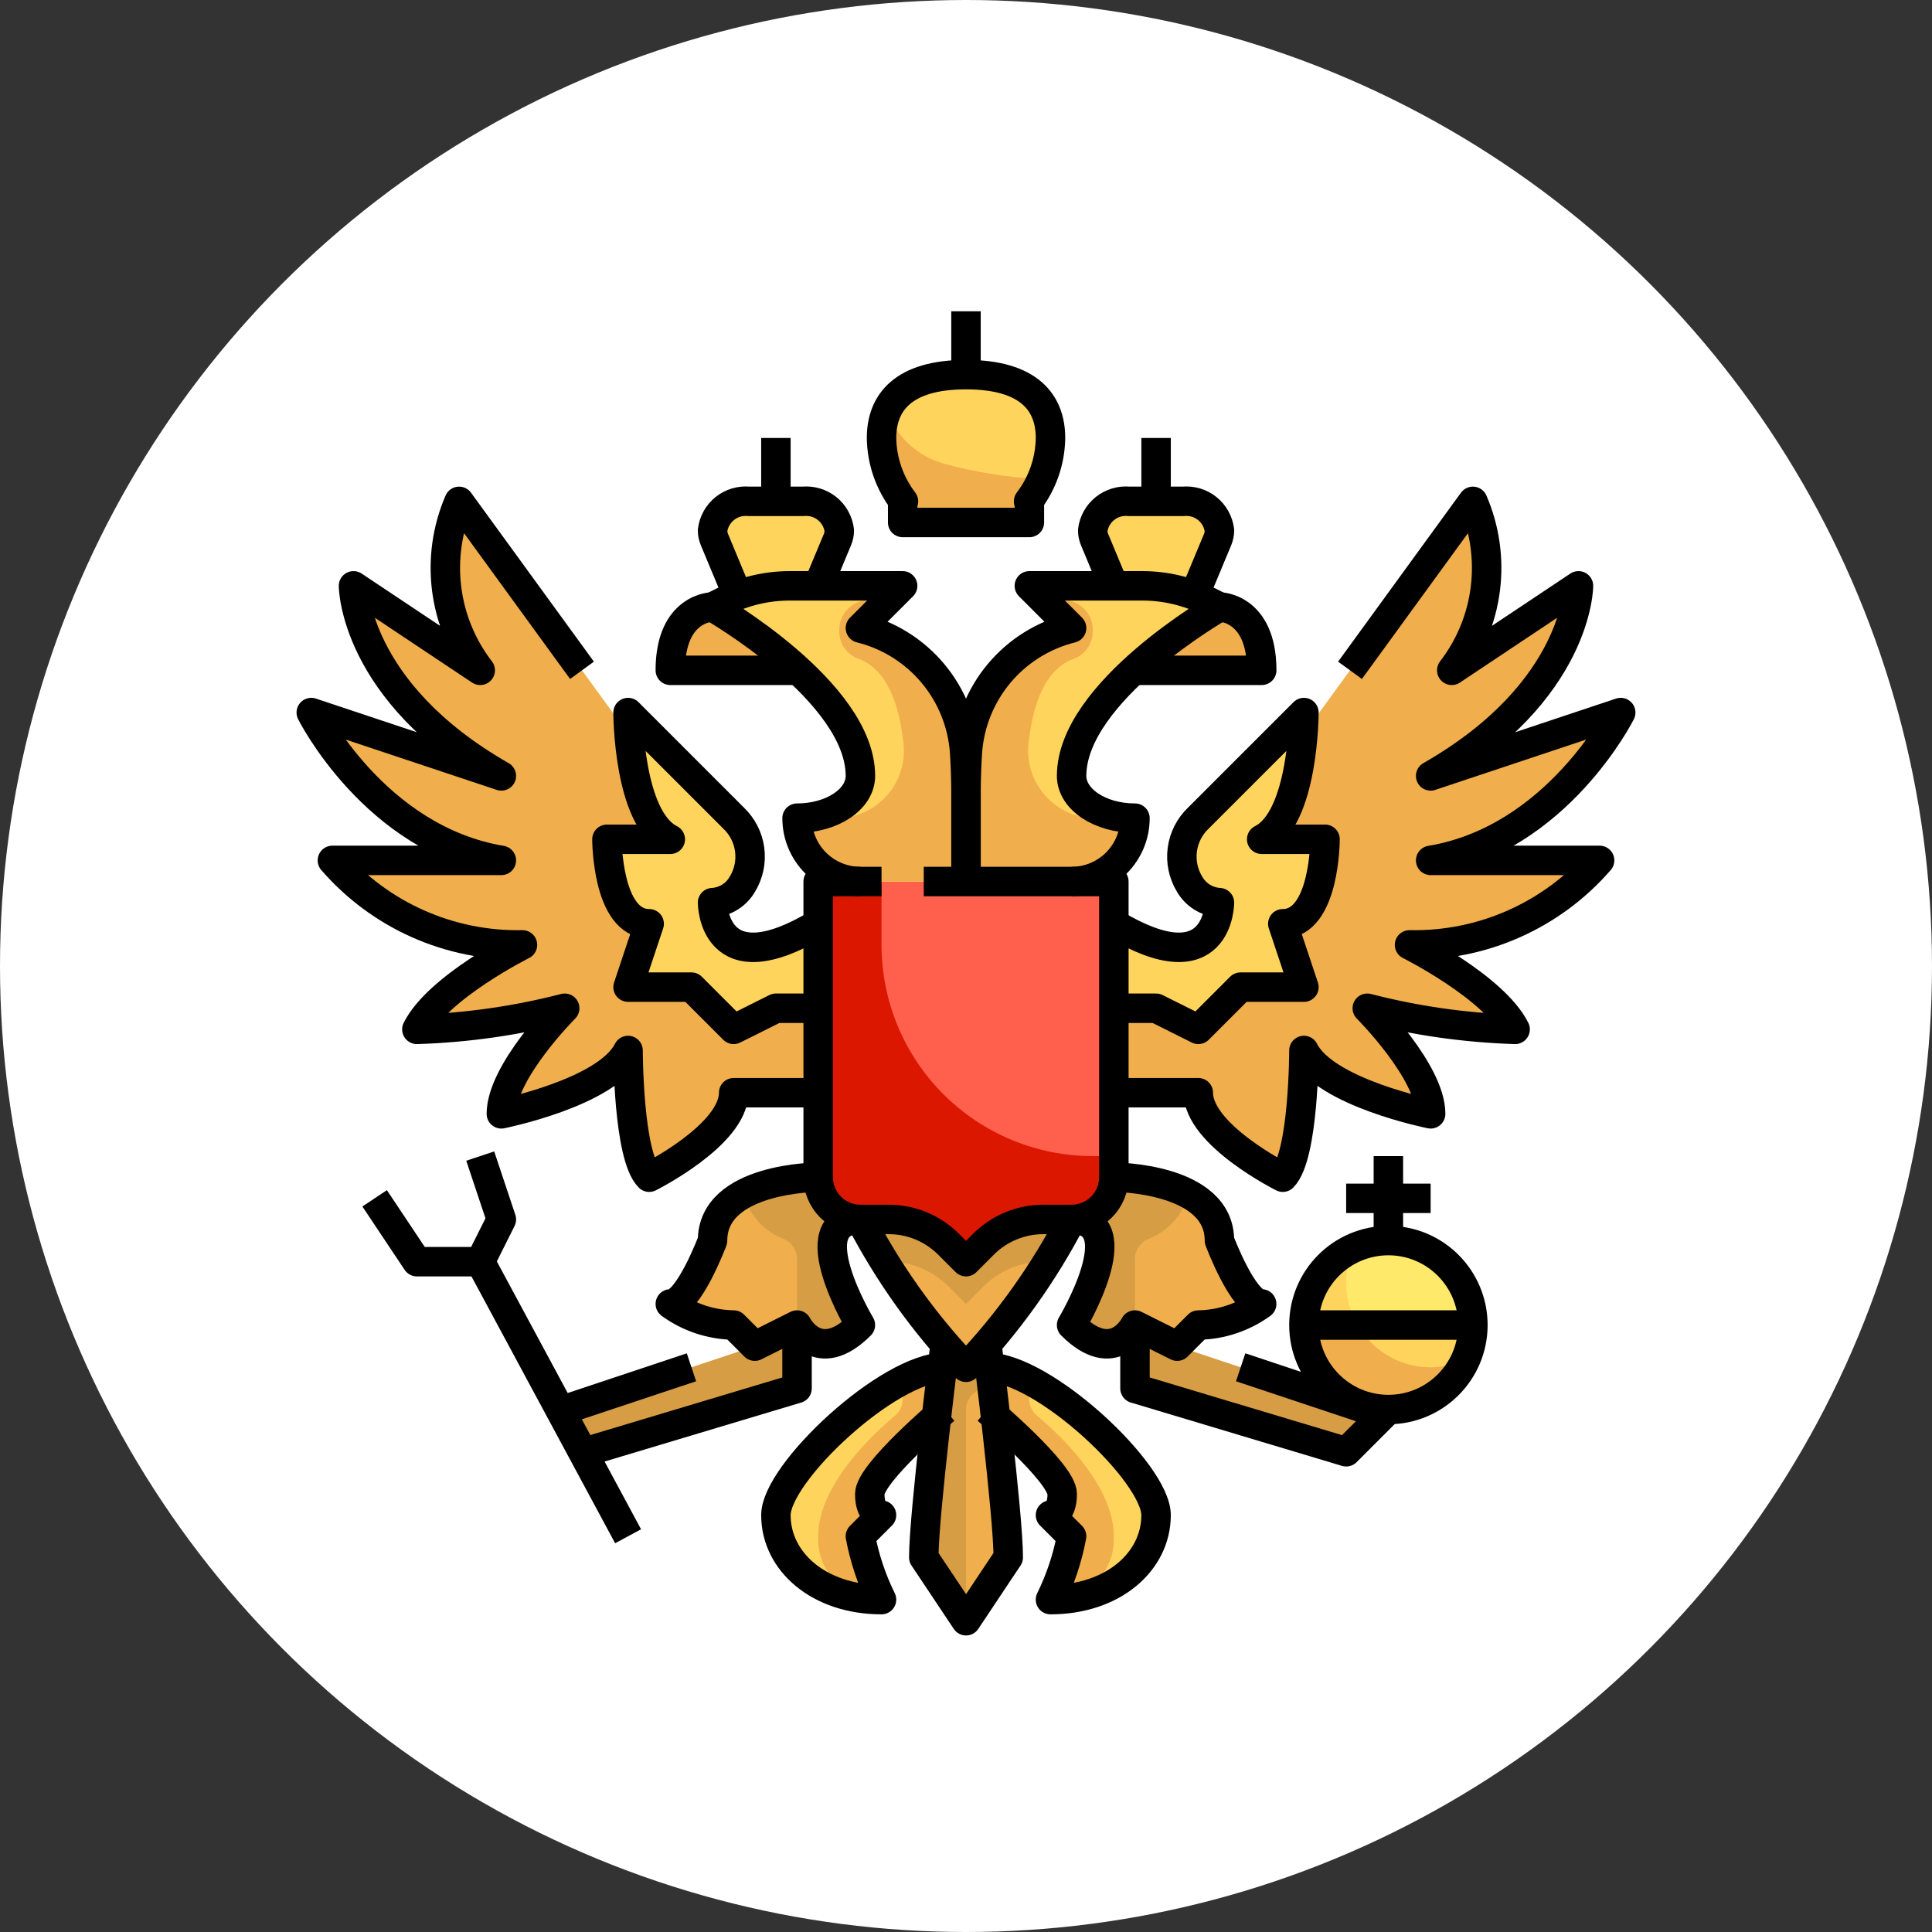 <?xml version="1.0" encoding="UTF-8"?> <svg xmlns="http://www.w3.org/2000/svg" width="180" height="180" viewBox="0 0 180 180" fill="none"><rect x="0" y="0" width="180" height="180" fill="#333333" stroke="none"/><g clip-path="url(#clip0_2970_806)"><circle cx="90" cy="90" r="90" fill="white"></circle><path d="M76.227 86.065V82.129H103.775V109.678C103.772 110.72 103.356 111.72 102.619 112.457C101.881 113.194 100.882 113.61 99.84 113.613H97.203C96.169 113.612 95.145 113.815 94.189 114.21C93.234 114.605 92.365 115.185 91.634 115.915L90.001 117.548L88.368 115.915C87.636 115.185 86.768 114.605 85.812 114.21C84.857 113.815 83.833 113.612 82.799 113.613H80.162C79.119 113.61 78.12 113.194 77.383 112.457C76.645 111.72 76.23 110.72 76.227 109.678V86.065Z" fill="#FF5F4D"></path><path d="M70.324 125.42L74.259 123.452V129.355L54.582 135.258L54.346 135.376L52.26 131.52L52.614 131.323L70.324 125.42Z" fill="#D79D44"></path><path d="M129.357 131.323L125.422 135.258L105.744 129.355V123.452L109.68 125.42L126.956 131.185L127.015 130.969C127.773 131.206 128.563 131.325 129.357 131.323Z" fill="#D79D44"></path><path d="M80.163 58.517C82.808 59.171 85.177 60.651 86.924 62.742C88.672 64.833 89.709 67.426 89.883 70.146C89.962 71.386 90.002 72.743 90.002 74.258V82.129H80.163C78.597 82.129 77.096 81.507 75.989 80.4C74.882 79.293 74.26 77.792 74.26 76.226C77.526 76.226 80.163 74.475 80.163 72.291C80.163 68.749 77.388 65.227 74.319 62.393C71.877 60.186 69.22 58.228 66.389 56.549L67.412 56.037C67.719 55.883 68.035 55.745 68.356 55.624C70.009 54.935 71.781 54.581 73.571 54.581H84.098L80.163 58.517Z" fill="#FFD45D"></path><path d="M111.645 55.624C111.967 55.745 112.282 55.883 112.59 56.037L113.613 56.549C110.782 58.228 108.125 60.186 105.683 62.393C102.613 65.227 99.839 68.749 99.839 72.291C99.839 74.475 102.475 76.226 105.742 76.226C105.742 77.792 105.12 79.293 104.013 80.4C102.906 81.507 101.404 82.129 99.839 82.129H90V74.258C90 72.743 90.039 71.386 90.118 70.146C90.293 67.426 91.329 64.833 93.077 62.742C94.825 60.651 97.193 59.171 99.839 58.517L95.903 54.581H106.431C108.221 54.581 109.993 54.935 111.645 55.624Z" fill="#FFD45D"></path><path d="M66.387 56.549C69.218 58.228 71.874 60.185 74.317 62.393L74.258 62.452H62.451C62.451 56.549 66.387 56.549 66.387 56.549Z" fill="#F0AF4C"></path><path d="M117.547 62.452H105.741L105.682 62.393C108.124 60.185 110.78 58.228 113.612 56.549C113.612 56.549 117.547 56.549 117.547 62.452Z" fill="#F0AF4C"></path><path d="M97.873 40.806C97.844 42.943 97.126 45.014 95.826 46.71H95.905V48.678H84.099V46.71H84.177C82.878 45.014 82.16 42.943 82.131 40.806C82.131 37.54 84.099 34.903 90.002 34.903C95.905 34.903 97.873 37.54 97.873 40.806Z" fill="#FFD45D"></path><path d="M78.018 50.272L76.227 54.581H73.571C71.781 54.581 70.009 54.935 68.356 55.624V54.581L66.566 50.272C66.451 50.004 66.391 49.717 66.389 49.425C66.487 48.621 66.897 47.887 67.529 47.38C68.161 46.872 68.966 46.632 69.773 46.71H74.811C75.617 46.632 76.423 46.872 77.055 47.38C77.687 47.887 78.096 48.621 78.195 49.425C78.193 49.717 78.133 50.004 78.018 50.272Z" fill="#FFD45D"></path><path d="M113.613 49.425C113.611 49.717 113.551 50.004 113.436 50.272L111.645 54.581V55.624C109.993 54.935 108.221 54.581 106.431 54.581H103.774L101.984 50.272C101.869 50.004 101.808 49.717 101.807 49.425C101.905 48.621 102.315 47.887 102.947 47.38C103.579 46.872 104.384 46.632 105.191 46.71H110.229C111.035 46.632 111.841 46.872 112.473 47.38C113.105 47.887 113.514 48.621 113.613 49.425Z" fill="#FFD45D"></path><path d="M64.418 91.968H58.515L60.482 86.065C56.547 86.065 56.547 78.194 56.547 78.194H62.45C59.636 76.777 58.83 71.326 58.593 68.355C58.515 67.174 58.515 66.387 58.515 66.387L68.353 76.226C69.167 77.004 69.691 78.037 69.837 79.154C69.984 80.27 69.745 81.403 69.16 82.365C68.878 82.862 68.476 83.28 67.992 83.582C67.507 83.884 66.955 84.061 66.386 84.097C66.386 84.097 66.386 91.968 76.224 86.065V93.936H72.289L68.353 95.903L64.418 91.968Z" fill="#FFD45D"></path><path d="M117.548 78.194H123.451C123.451 78.194 123.451 86.065 119.515 86.065L121.483 91.968H115.58L111.644 95.903L107.709 93.936H103.773V86.065C113.612 91.968 113.612 84.097 113.612 84.097C113.042 84.061 112.49 83.884 112.006 83.582C111.522 83.28 111.12 82.862 110.838 82.365C110.253 81.403 110.014 80.27 110.161 79.154C110.307 78.037 110.831 77.004 111.644 76.226L121.483 66.387C121.483 66.387 121.483 67.174 121.404 68.355C121.168 71.326 120.362 76.777 117.548 78.194Z" fill="#FFD45D"></path><path d="M121.484 123.452H137.226C137.226 125.539 136.397 127.541 134.921 129.018C133.445 130.494 131.443 131.323 129.355 131.323C128.561 131.325 127.772 131.206 127.014 130.969C125.411 130.469 124.01 129.47 123.015 128.118C122.02 126.766 121.484 125.131 121.484 123.452Z" fill="#FFD45D"></path><path d="M87.247 131.991C87.463 130.201 87.641 128.568 87.798 127.387C87.936 126.167 88.034 125.419 88.034 125.419L88.113 125.36C88.703 126.049 89.353 126.738 90.002 127.387C90.651 126.738 91.301 126.049 91.891 125.36L91.97 125.419C91.97 125.419 92.068 126.167 92.206 127.387C92.363 128.568 92.54 130.201 92.757 131.991C93.308 136.793 93.937 142.853 93.937 145.097L90.002 151L86.066 145.097C86.066 142.853 86.696 136.793 87.247 131.991Z" fill="#F0AF4C"></path><path d="M90.001 127.387C89.352 126.738 88.702 126.049 88.112 125.36C85.028 121.757 82.361 117.816 80.162 113.613H82.799C83.833 113.612 84.857 113.815 85.812 114.21C86.768 114.605 87.636 115.185 88.368 115.915L90.001 117.549L91.634 115.915C92.366 115.185 93.234 114.605 94.189 114.21C95.145 113.815 96.169 113.612 97.203 113.613H99.84C97.641 117.816 94.974 121.757 91.89 125.36C91.299 126.049 90.65 126.738 90.001 127.387Z" fill="#F0AF4C"></path><path d="M137.226 123.452H121.484C121.484 121.364 122.314 119.362 123.79 117.886C125.266 116.41 127.268 115.581 129.355 115.581C131.443 115.581 133.445 116.41 134.921 117.886C136.397 119.362 137.226 121.364 137.226 123.452Z" fill="#FFE96B"></path><path d="M87.795 127.387C87.637 128.568 87.46 130.201 87.244 131.991C85.434 133.605 81.026 137.639 81.026 139.193C81.026 141.161 82.128 141.161 82.128 141.161L80.16 143.129C80.543 145.177 81.206 147.163 82.128 149.032C76.323 149.032 72.289 145.51 72.289 141.161C72.289 137.285 82.482 127.662 87.795 127.387Z" fill="#FFD45D"></path><path d="M92.754 131.991C92.538 130.201 92.361 128.568 92.203 127.387C97.516 127.662 107.709 137.285 107.709 141.161C107.709 145.51 103.675 149.032 97.87 149.032C98.793 147.163 99.455 145.177 99.838 143.129L97.87 141.161C97.87 141.161 98.972 141.161 98.972 139.193C98.972 137.639 94.564 133.605 92.754 131.991Z" fill="#FFD45D"></path><path d="M74.258 123.451L70.322 125.419L68.354 123.451C66.231 123.42 64.169 122.733 62.451 121.484C64.163 121.484 66.387 115.58 66.387 115.58C66.387 109.677 76.225 109.677 76.225 109.677C76.228 110.72 76.644 111.719 77.382 112.457C78.119 113.194 79.118 113.61 80.161 113.613C74.258 113.613 80.161 123.451 80.161 123.451C76.225 127.387 74.258 123.451 74.258 123.451Z" fill="#F0AF4C"></path><path d="M99.838 123.451C99.838 123.451 105.741 113.613 99.838 113.613C100.881 113.61 101.88 113.194 102.617 112.457C103.355 111.719 103.77 110.72 103.773 109.677C103.773 109.677 113.612 109.677 113.612 115.58C113.612 115.58 115.816 121.484 117.548 121.484C115.83 122.733 113.768 123.42 111.644 123.451L109.677 125.419L105.741 123.451C105.741 123.451 103.773 127.387 99.838 123.451Z" fill="#F0AF4C"></path><path d="M68.355 95.903L72.29 93.936H76.226V101.806H68.355C68.355 105.742 60.484 109.677 60.484 109.677C58.516 107.71 58.516 97.871 58.516 97.871C56.548 101.806 46.71 103.774 46.71 103.774C46.71 99.839 52.613 93.936 52.613 93.936C48.108 95.099 43.489 95.759 38.839 95.903C40.806 91.968 48.677 88.032 48.677 88.032C45.329 88.1 42.006 87.43 38.946 86.07C35.885 84.709 33.161 82.692 30.968 80.161H46.71C34.903 78.194 29 66.387 29 66.387L46.71 72.29C32.935 64.419 32.935 54.581 32.935 54.581L44.742 62.452C43.039 60.242 41.958 57.617 41.612 54.849C41.266 52.081 41.667 49.27 42.774 46.71L58.516 68.355H58.595C58.831 71.326 59.638 76.777 62.452 78.194H56.548C56.548 78.194 56.548 86.065 60.484 86.065L58.516 91.968H64.419L68.355 95.903Z" fill="#F0AF4C"></path><path d="M111.644 101.806H103.773V93.936H107.709L111.644 95.903L115.58 91.968H121.483L119.515 86.065C123.451 86.065 123.451 78.194 123.451 78.194H117.548C120.362 76.777 121.168 71.326 121.404 68.355H121.483L137.225 46.71C138.332 49.27 138.733 52.081 138.387 54.849C138.041 57.617 136.96 60.242 135.257 62.452L147.064 54.581C147.064 54.581 147.064 64.419 133.29 72.29L150.999 66.387C150.999 66.387 145.096 78.194 133.29 80.161H149.032C146.838 82.692 144.114 84.709 141.053 86.07C137.993 87.43 134.67 88.1 131.322 88.032C131.322 88.032 139.193 91.968 141.161 95.903C136.51 95.759 131.891 95.099 127.386 93.936C127.386 93.936 133.29 99.839 133.29 103.774C133.29 103.774 123.451 101.806 121.483 97.871C121.483 97.871 121.483 107.71 119.515 109.677C119.515 109.677 111.644 105.742 111.644 101.806Z" fill="#F0AF4C"></path><path d="M88.368 119.851L90.001 121.484L91.634 119.851C92.366 119.12 93.234 118.541 94.189 118.146C95.145 117.751 96.169 117.548 97.203 117.549H97.596C99.029 115.232 99.84 113.613 99.84 113.613H97.203C96.169 113.612 95.145 113.815 94.189 114.21C93.234 114.605 92.366 115.185 91.634 115.915L90.001 117.549L88.368 115.915C87.636 115.185 86.768 114.605 85.812 114.21C84.857 113.815 83.833 113.612 82.799 113.613H80.162C80.162 113.613 80.973 115.232 82.407 117.549H82.801C84.888 117.547 86.891 118.376 88.368 119.851Z" fill="#D79D44"></path><path d="M130.949 127.033C129.067 126.44 127.476 125.162 126.492 123.452H121.484C121.484 125.131 122.02 126.766 123.015 128.118C124.01 129.47 125.411 130.469 127.014 130.969C127.772 131.206 128.561 131.325 129.355 131.323C130.87 131.322 132.352 130.883 133.623 130.06C134.894 129.236 135.9 128.063 136.52 126.681C135.506 127.143 134.405 127.384 133.291 127.387C132.497 127.39 131.707 127.27 130.949 127.033Z" fill="#F0AF4C"></path><path d="M125.42 119.516C125.423 118.402 125.664 117.301 126.126 116.287C124.744 116.907 123.571 117.913 122.747 119.184C121.924 120.455 121.485 121.937 121.484 123.452H126.492C125.792 122.258 125.422 120.9 125.42 119.516Z" fill="#FFD45D"></path><path d="M91.97 129.355H92.446C92.361 128.619 92.281 127.95 92.206 127.387C92.068 126.167 91.97 125.419 91.97 125.419L91.891 125.36C91.301 126.049 90.651 126.738 90.002 127.387C89.353 126.738 88.703 126.049 88.113 125.36L88.034 125.419C88.034 125.419 87.936 126.167 87.798 127.387C87.641 128.568 87.463 130.201 87.247 131.991C86.696 136.793 86.066 142.853 86.066 145.097L90.002 151V131.322C90.002 130.8 90.209 130.3 90.578 129.931C90.947 129.562 91.448 129.355 91.97 129.355Z" fill="#D79D44"></path><path d="M84.096 130.38C84.098 130.667 84.035 130.951 83.914 131.211C83.792 131.472 83.615 131.702 83.394 131.885C81.463 133.497 76.225 138.312 76.225 143.129C76.153 144.61 76.672 146.06 77.669 147.158C78.665 148.257 80.057 148.915 81.538 148.987C81.735 148.997 81.932 149.032 82.129 149.032C81.206 147.163 80.544 145.177 80.161 143.129L82.129 141.161C82.129 141.161 81.027 141.161 81.027 139.193C81.027 137.639 85.434 133.605 87.245 131.991C87.461 130.201 87.638 128.568 87.796 127.387C86.494 127.532 85.235 127.94 84.096 128.587V130.38Z" fill="#F0AF4C"></path><path d="M103.773 143.129C103.773 138.312 98.535 133.487 96.605 131.885C96.384 131.702 96.207 131.472 96.085 131.211C95.964 130.951 95.901 130.667 95.903 130.38V128.587C94.764 127.94 93.505 127.532 92.203 127.387C92.361 128.568 92.538 130.201 92.754 131.991C94.564 133.605 98.972 137.639 98.972 139.193C98.972 141.161 97.87 141.161 97.87 141.161L99.838 143.129C99.455 145.177 98.793 147.163 97.87 149.032C98.067 149.032 98.264 148.997 98.46 148.987C99.942 148.915 101.334 148.257 102.33 147.158C103.326 146.06 103.846 144.61 103.773 143.129Z" fill="#F0AF4C"></path><path d="M80.161 113.613C79.118 113.61 78.119 113.194 77.382 112.457C76.644 111.719 76.228 110.72 76.225 109.677C73.83 109.71 71.467 110.242 69.289 111.24C69.521 112.167 69.969 113.025 70.596 113.746C71.224 114.466 72.013 115.027 72.9 115.384C73.307 115.528 73.659 115.797 73.903 116.154C74.147 116.51 74.271 116.935 74.258 117.367V123.451C74.258 123.451 76.225 127.387 80.161 123.451C80.161 123.451 74.258 113.613 80.161 113.613Z" fill="#D79D44"></path><path d="M107.099 115.384C107.986 115.027 108.775 114.465 109.403 113.745C110.03 113.024 110.478 112.165 110.71 111.238C108.531 110.241 106.169 109.71 103.773 109.677C103.77 110.72 103.355 111.719 102.617 112.457C101.88 113.194 100.881 113.61 99.838 113.613C105.741 113.613 99.838 123.451 99.838 123.451C103.773 127.387 105.741 123.451 105.741 123.451V117.367C105.728 116.935 105.852 116.51 106.096 116.154C106.34 115.797 106.691 115.528 107.099 115.384Z" fill="#D79D44"></path><path d="M101.807 107.71C96.588 107.71 91.583 105.637 87.893 101.946C84.203 98.256 82.13 93.251 82.13 88.032V82.129H76.227V109.678C76.23 110.72 76.645 111.72 77.383 112.457C78.12 113.194 79.119 113.61 80.162 113.613H82.799C83.833 113.612 84.857 113.815 85.812 114.21C86.768 114.605 87.636 115.185 88.368 115.915L90.001 117.548L91.634 115.915C92.365 115.185 93.234 114.605 94.189 114.21C95.145 113.815 96.169 113.612 97.203 113.613H99.84C100.882 113.61 101.881 113.194 102.619 112.457C103.356 111.72 103.772 110.72 103.775 109.678V107.71H101.807Z" fill="#DB1700"></path><path d="M89.884 70.146C89.709 67.426 88.672 64.833 86.925 62.742C85.177 60.651 82.808 59.171 80.163 58.517L84.099 54.581L79.915 56.114C79.395 56.325 78.952 56.689 78.644 57.158C78.337 57.628 78.18 58.18 78.195 58.741C78.173 59.292 78.322 59.837 78.62 60.302C78.919 60.766 79.353 61.127 79.864 61.336C82.644 62.283 83.746 65.638 84.132 68.924C84.274 69.795 84.232 70.687 84.007 71.541C83.782 72.395 83.381 73.192 82.828 73.881C82.275 74.57 81.584 75.134 80.798 75.538C80.013 75.942 79.152 76.177 78.27 76.226H74.26C74.26 77.792 74.882 79.293 75.989 80.4C77.096 81.507 78.597 82.129 80.163 82.129H90.002V74.258C90.002 72.743 89.962 71.386 89.884 70.146Z" fill="#F0AF4C"></path><path d="M95.87 68.924C96.263 65.638 97.357 62.283 100.138 61.336C100.649 61.127 101.083 60.766 101.382 60.302C101.68 59.837 101.829 59.292 101.806 58.741C101.821 58.18 101.665 57.628 101.357 57.158C101.05 56.689 100.607 56.325 100.087 56.114L95.903 54.581L99.839 58.517C97.193 59.171 94.825 60.651 93.077 62.742C91.329 64.833 90.293 67.426 90.118 70.146C90.039 71.386 90 72.743 90 74.258V82.129H99.839C101.404 82.129 102.906 81.507 104.013 80.4C105.12 79.293 105.742 77.792 105.742 76.226H101.732C100.85 76.177 99.989 75.942 99.203 75.538C98.418 75.134 97.727 74.57 97.174 73.881C96.621 73.192 96.219 72.395 95.995 71.541C95.77 70.687 95.727 69.795 95.87 68.924Z" fill="#F0AF4C"></path><path d="M97.086 44.646C93.978 44.499 90.896 44.01 87.897 43.186C86.7 42.844 85.601 42.225 84.688 41.38C83.775 40.535 83.073 39.486 82.641 38.319C82.299 39.104 82.125 39.951 82.131 40.807C82.16 42.943 82.878 45.014 84.177 46.71H84.099V48.678H95.905V46.71H95.826C96.406 46.133 96.838 45.425 97.086 44.646Z" fill="#F0AF4C"></path><path d="M82.13 82.129H76.227V109.678C76.227 110.721 76.641 111.722 77.379 112.46C78.117 113.198 79.118 113.613 80.162 113.613H82.805C83.839 113.613 84.862 113.817 85.817 114.212C86.773 114.608 87.641 115.188 88.371 115.919L90.001 117.548L91.63 115.919C92.361 115.188 93.229 114.608 94.184 114.212C95.139 113.817 96.163 113.613 97.197 113.613H99.84C100.883 113.613 101.884 113.198 102.622 112.46C103.36 111.722 103.775 110.721 103.775 109.678V82.129H86.065" stroke="black" stroke-width="2.744" stroke-linejoin="round"></path><path d="M97.873 40.806C97.873 37.546 95.905 34.903 90.002 34.903C84.099 34.903 82.131 37.546 82.131 40.806C82.16 42.943 82.877 45.012 84.173 46.71H84.099V48.678H95.905V46.71H95.83C97.127 45.012 97.843 42.943 97.873 40.806Z" stroke="black" stroke-width="2.744" stroke-linejoin="round"></path><path d="M90 29V34.903" stroke="black" stroke-width="2.744" stroke-linejoin="round"></path><path d="M90 82.129V74.258C90 72.751 90.045 71.384 90.124 70.146C90.299 67.427 91.335 64.835 93.081 62.744C94.828 60.653 97.195 59.173 99.839 58.517L95.903 54.581H106.427C108.565 54.581 110.673 55.079 112.586 56.035L113.613 56.549C113.613 56.549 99.839 64.42 99.839 72.291C99.839 74.465 102.479 76.226 105.742 76.226C105.742 77.792 105.12 79.293 104.013 80.4C102.906 81.507 101.404 82.129 99.839 82.129" stroke="black" stroke-width="2.744" stroke-linejoin="round"></path><path d="M105.744 62.452H117.551C117.551 56.549 113.615 56.549 113.615 56.549" stroke="black" stroke-width="2.744" stroke-linejoin="round"></path><path d="M103.774 54.581L101.98 50.275C101.866 50.004 101.807 49.713 101.807 49.419C101.905 48.615 102.315 47.881 102.948 47.375C103.581 46.868 104.387 46.63 105.193 46.71H110.227C111.033 46.63 111.839 46.868 112.472 47.375C113.105 47.881 113.514 48.615 113.613 49.419C113.612 49.713 113.553 50.004 113.44 50.275L111.645 54.581" stroke="black" stroke-width="2.744" stroke-linejoin="round"></path><path d="M107.711 40.806V46.71" stroke="black" stroke-width="2.744" stroke-linejoin="round"></path><path d="M103.773 86.065C113.612 91.968 113.612 84.097 113.612 84.097C113.041 84.064 112.487 83.888 112.001 83.587C111.514 83.285 111.111 82.866 110.828 82.369C110.243 81.406 110.005 80.271 110.154 79.154C110.302 78.036 110.828 77.003 111.644 76.226L121.483 66.387C121.483 66.387 121.483 76.226 117.548 78.194H123.451C123.451 78.194 123.451 86.065 119.515 86.065L121.483 91.968H115.58L111.644 95.903L107.709 93.936H103.773" stroke="black" stroke-width="2.744" stroke-linejoin="round"></path><path d="M125.777 62.452L137.225 46.71C138.332 49.27 138.733 52.081 138.387 54.849C138.041 57.617 136.96 60.242 135.257 62.452L147.064 54.581C147.064 54.581 147.064 64.419 133.29 72.29L150.999 66.387C150.999 66.387 145.096 78.194 133.29 80.161H149.032C146.838 82.692 144.114 84.709 141.053 86.07C137.993 87.43 134.67 88.1 131.322 88.032C131.322 88.032 139.193 91.968 141.161 95.903C136.51 95.759 131.891 95.099 127.386 93.936C127.386 93.936 133.29 99.839 133.29 103.774C133.29 103.774 123.451 101.806 121.483 97.871C121.483 97.871 121.483 107.71 119.515 109.677C119.515 109.677 111.644 105.742 111.644 101.806H103.773" stroke="black" stroke-width="2.744" stroke-linejoin="round"></path><path d="M129.355 131.323C133.702 131.323 137.226 127.799 137.226 123.452C137.226 119.105 133.702 115.581 129.355 115.581C125.008 115.581 121.484 119.105 121.484 123.452C121.484 127.799 125.008 131.323 129.355 131.323Z" stroke="black" stroke-width="2.744" stroke-linejoin="round"></path><path d="M129.352 107.71V115.581" stroke="black" stroke-width="2.744" stroke-linejoin="round"></path><path d="M125.418 111.645H133.289" stroke="black" stroke-width="2.744" stroke-linejoin="round"></path><path d="M121.484 123.452H137.226" stroke="black" stroke-width="2.744" stroke-linejoin="round"></path><path d="M105.744 123.452V129.355L125.422 135.258L129.357 131.323" stroke="black" stroke-width="2.744" stroke-linejoin="round"></path><path d="M90.002 82.129V74.258C90.002 72.751 89.956 71.384 89.878 70.146C89.703 67.427 88.667 64.835 86.92 62.744C85.174 60.653 82.807 59.173 80.163 58.517L84.098 54.581H73.575C71.437 54.581 69.328 55.079 67.416 56.035L66.389 56.549C66.389 56.549 80.163 64.42 80.163 72.291C80.163 74.465 77.522 76.226 74.26 76.226C74.26 77.792 74.882 79.293 75.989 80.4C77.096 81.507 78.597 82.129 80.163 82.129" stroke="black" stroke-width="2.744" stroke-linejoin="round"></path><path d="M66.387 56.549C66.387 56.549 62.451 56.549 62.451 62.452H74.258" stroke="black" stroke-width="2.744" stroke-linejoin="round"></path><path d="M76.227 54.581L78.022 50.275C78.135 50.004 78.194 49.713 78.195 49.419C78.096 48.615 77.687 47.881 77.054 47.375C76.421 46.868 75.615 46.63 74.809 46.71H69.775C68.969 46.63 68.163 46.868 67.53 47.375C66.897 47.881 66.487 48.615 66.389 49.419C66.389 49.713 66.448 50.004 66.562 50.275L68.356 54.581" stroke="black" stroke-width="2.744" stroke-linejoin="round"></path><path d="M72.289 40.806V46.71" stroke="black" stroke-width="2.744" stroke-linejoin="round"></path><path d="M76.224 86.065C66.386 91.968 66.386 84.097 66.386 84.097C66.957 84.064 67.511 83.888 67.997 83.587C68.483 83.285 68.887 82.866 69.17 82.369C69.755 81.406 69.993 80.271 69.844 79.154C69.695 78.036 69.169 77.003 68.353 76.226L58.515 66.387C58.515 66.387 58.515 76.226 62.45 78.194H56.547C56.547 78.194 56.547 86.065 60.482 86.065L58.515 91.968H64.418L68.353 95.903L72.289 93.936H76.224" stroke="black" stroke-width="2.744" stroke-linejoin="round"></path><path d="M54.224 62.452L42.774 46.71C41.667 49.27 41.266 52.081 41.612 54.849C41.958 57.617 43.039 60.242 44.742 62.452L32.935 54.581C32.935 54.581 32.935 64.419 46.71 72.29L29 66.387C29 66.387 34.903 78.194 46.71 80.161H30.968C33.161 82.692 35.885 84.709 38.946 86.07C42.006 87.43 45.329 88.1 48.677 88.032C48.677 88.032 40.806 91.968 38.839 95.903C43.489 95.759 48.108 95.099 52.613 93.936C52.613 93.936 46.71 99.839 46.71 103.774C46.71 103.774 56.548 101.806 58.516 97.871C58.516 97.871 58.516 107.71 60.484 109.677C60.484 109.677 68.355 105.742 68.355 101.806H76.226" stroke="black" stroke-width="2.744" stroke-linejoin="round"></path><path d="M76.225 109.677C76.225 109.677 66.387 109.677 66.387 115.58C66.387 115.58 64.173 121.484 62.451 121.484C64.169 122.733 66.231 123.42 68.354 123.451L70.322 125.419L74.258 123.451C74.258 123.451 76.225 127.387 80.161 123.451C80.161 123.451 74.258 113.613 80.161 113.613C82.781 118.641 86.092 123.278 90 127.387C93.907 123.278 97.219 118.641 99.838 113.613C105.741 113.613 99.838 123.451 99.838 123.451C103.774 127.387 105.741 123.451 105.741 123.451L109.677 125.419L111.645 123.451C113.768 123.42 115.83 122.733 117.548 121.484C115.826 121.484 113.612 115.58 113.612 115.58C113.612 109.677 103.774 109.677 103.774 109.677" stroke="black" stroke-width="2.744" stroke-linejoin="round"></path><path d="M127.39 131.322L115.59 127.389" stroke="black" stroke-width="2.744" stroke-linejoin="round"></path><path d="M74.259 123.452V129.355L54.582 135.258" stroke="black" stroke-width="2.744" stroke-linejoin="round"></path><path d="M52.615 131.322L64.422 127.387" stroke="black" stroke-width="2.744" stroke-linejoin="round"></path><path d="M44.744 117.549L58.518 143.129" stroke="black" stroke-width="2.744" stroke-linejoin="round"></path><path d="M34.904 111.645L38.84 117.548H44.743L46.711 113.613L44.743 107.71" stroke="black" stroke-width="2.744" stroke-linejoin="round"></path><path d="M91.97 125.419C91.97 125.419 93.937 141.161 93.937 145.097L90.002 151L86.066 145.097C86.066 141.161 88.034 125.419 88.034 125.419" stroke="black" stroke-width="2.744" stroke-linejoin="round"></path><path d="M91.967 131.322C91.967 131.322 98.964 137.226 98.964 139.193C98.964 141.161 97.87 141.161 97.87 141.161L99.838 143.129C99.453 145.177 98.791 147.163 97.87 149.032C103.671 149.032 107.709 145.512 107.709 141.161C107.709 137.226 97.215 127.387 91.967 127.387" stroke="black" stroke-width="2.744" stroke-linejoin="round"></path><path d="M88.031 131.322C88.031 131.322 81.034 137.226 81.034 139.193C81.034 141.161 82.128 141.161 82.128 141.161L80.16 143.129C80.545 145.177 81.207 147.163 82.128 149.032C76.327 149.032 72.289 145.512 72.289 141.161C72.289 137.226 82.783 127.387 88.031 127.387" stroke="black" stroke-width="2.744" stroke-linejoin="round"></path></g><defs><clipPath id="clip0_2970_806"><rect width="180" height="180" fill="white"></rect></clipPath></defs></svg> 